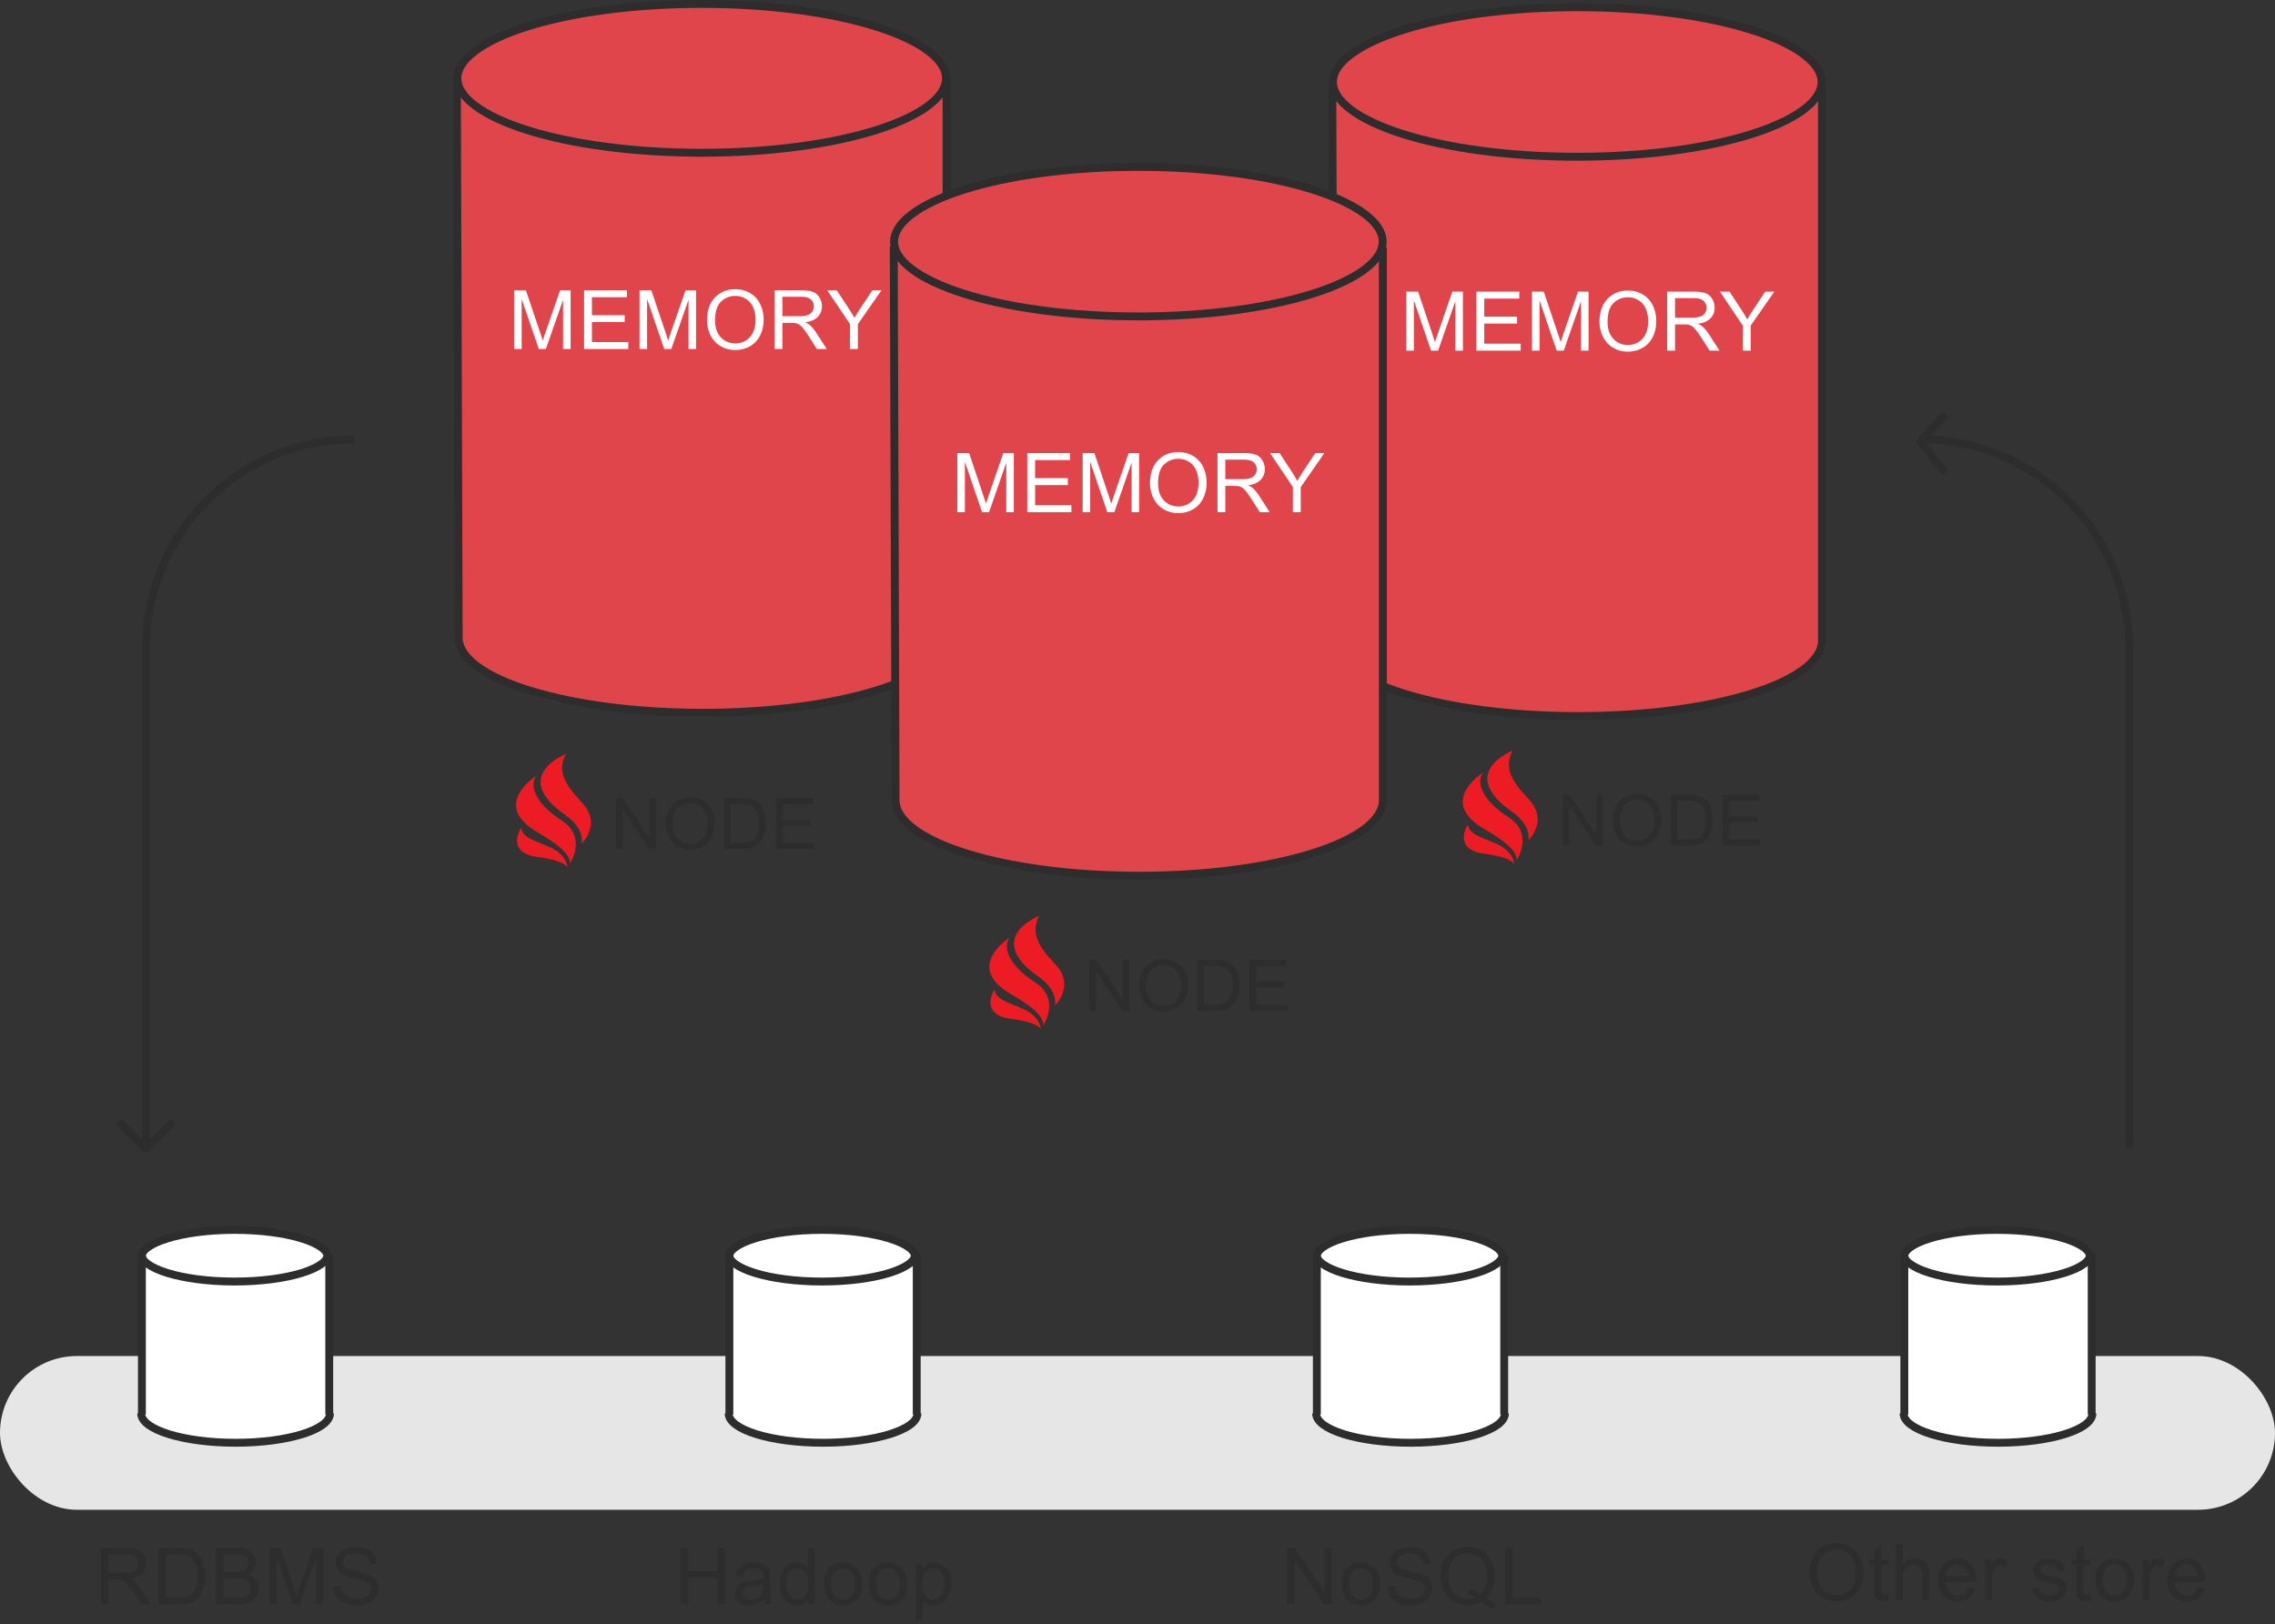 <svg width="577" height="412" fill="none" xmlns="http://www.w3.org/2000/svg"><rect width="100%" height="100%" fill="#333333" stroke="none"/><rect y="344" width="577" height="39" rx="19.5" fill="#E6E6E6"/><path d="M334.485 359.448v-39.347s5.647 4.766 23.2 4.766c17.553 0 23.811-5.31 23.811-5.31v39.891s1.18 6.416-22.915 6.416c-24.096 0-24.096-6.416-24.096-6.416Z" fill="#fff"/><path d="M381 318.55c0 .57-.377 1.302-1.514 2.131-1.115.812-2.793 1.585-4.956 2.252-4.315 1.33-10.336 2.167-17.03 2.167-6.694 0-12.715-.837-17.03-2.167-2.163-.667-3.841-1.44-4.956-2.252-1.137-.829-1.514-1.561-1.514-2.131 0-.57.377-1.302 1.514-2.131 1.115-.812 2.793-1.585 4.956-2.252 4.315-1.33 10.336-2.167 17.03-2.167 6.694 0 12.715.837 17.03 2.167 2.163.667 3.841 1.44 4.956 2.252 1.137.829 1.514 1.561 1.514 2.131Z" fill="#fff" stroke="#2D2D2D" stroke-width="2"/><path d="M333.99 318.55v40.267m47.515-40.77v40.77m.19-.263c0 4.113-10.722 7.446-23.947 7.446-13.226 0-23.948-3.333-23.948-7.446" stroke="#2D2D2D" stroke-width="2"/><path d="M483.485 359.448v-39.347s5.647 4.766 23.2 4.766c17.553 0 23.811-5.31 23.811-5.31v39.891s1.18 6.416-22.915 6.416c-24.096 0-24.096-6.416-24.096-6.416Z" fill="#fff"/><path d="M530 318.55c0 .57-.377 1.302-1.514 2.131-1.115.812-2.793 1.585-4.956 2.252-4.315 1.33-10.336 2.167-17.03 2.167-6.694 0-12.715-.837-17.03-2.167-2.163-.667-3.841-1.44-4.956-2.252-1.137-.829-1.514-1.561-1.514-2.131 0-.57.377-1.302 1.514-2.131 1.115-.812 2.793-1.585 4.956-2.252 4.315-1.33 10.336-2.167 17.03-2.167 6.694 0 12.715.837 17.03 2.167 2.163.667 3.841 1.44 4.956 2.252 1.137.829 1.514 1.561 1.514 2.131Z" fill="#fff" stroke="#2D2D2D" stroke-width="2"/><path d="M482.99 318.55v40.267m47.515-40.77v40.77m.19-.263c0 4.113-10.722 7.446-23.947 7.446-13.226 0-23.948-3.333-23.948-7.446" stroke="#2D2D2D" stroke-width="2"/><path d="M185.485 359.448v-39.347s5.647 4.766 23.2 4.766c17.553 0 23.811-5.31 23.811-5.31v39.891s1.18 6.416-22.915 6.416c-24.096 0-24.096-6.416-24.096-6.416Z" fill="#fff"/><path d="M232 318.55c0 .57-.377 1.302-1.514 2.131-1.115.812-2.793 1.585-4.956 2.252-4.315 1.33-10.336 2.167-17.03 2.167-6.694 0-12.715-.837-17.03-2.167-2.163-.667-3.841-1.44-4.956-2.252-1.137-.829-1.514-1.561-1.514-2.131 0-.57.377-1.302 1.514-2.131 1.115-.812 2.793-1.585 4.956-2.252 4.315-1.33 10.336-2.167 17.03-2.167 6.694 0 12.715.837 17.03 2.167 2.163.667 3.841 1.44 4.956 2.252 1.137.829 1.514 1.561 1.514 2.131Z" fill="#fff" stroke="#2D2D2D" stroke-width="2"/><path d="M184.99 318.55v40.267m47.515-40.77v40.77m.19-.263c0 4.113-10.722 7.446-23.947 7.446-13.226 0-23.948-3.333-23.948-7.446" stroke="#2D2D2D" stroke-width="2"/><path d="M36.485 359.448v-39.347s5.647 4.766 23.2 4.766c17.553 0 23.81-5.31 23.81-5.31v39.891s1.181 6.416-22.915 6.416c-24.095 0-24.095-6.416-24.095-6.416Z" fill="#fff"/><path d="M83 318.55c0 .57-.377 1.302-1.514 2.131-1.115.812-2.793 1.585-4.956 2.252-4.315 1.33-10.336 2.167-17.03 2.167-6.694 0-12.715-.837-17.03-2.167-2.163-.667-3.84-1.44-4.956-2.252-1.137-.829-1.514-1.561-1.514-2.131 0-.57.377-1.302 1.514-2.131 1.115-.812 2.793-1.585 4.956-2.252C46.785 312.837 52.806 312 59.5 312c6.694 0 12.715.837 17.03 2.167 2.163.667 3.84 1.44 4.956 2.252 1.137.829 1.514 1.561 1.514 2.131Z" fill="#fff" stroke="#2D2D2D" stroke-width="2"/><path d="M35.99 318.55v40.267m47.515-40.77v40.77m.19-.263c0 4.113-10.722 7.446-23.947 7.446-13.226 0-23.948-3.333-23.948-7.446" stroke="#2D2D2D" stroke-width="2"/><path d="M458.967 399.027c0-2.376.638-4.235 1.914-5.576 1.276-1.347 2.923-2.021 4.941-2.021 1.322 0 2.513.315 3.574.947a6.143 6.143 0 0 1 2.422 2.646c.56 1.127.84 2.406.84 3.838 0 1.452-.293 2.751-.879 3.897-.586 1.146-1.416 2.015-2.49 2.607a7.145 7.145 0 0 1-3.477.879c-1.347 0-2.552-.325-3.613-.976a6.288 6.288 0 0 1-2.412-2.666 8.082 8.082 0 0 1-.82-3.575Zm1.953.03c0 1.725.462 3.086 1.387 4.082.931.989 2.096 1.484 3.496 1.484 1.426 0 2.597-.501 3.515-1.504.925-1.002 1.387-2.425 1.387-4.267 0-1.166-.198-2.181-.596-3.047-.39-.873-.966-1.547-1.728-2.022-.755-.482-1.605-.722-2.549-.722-1.341 0-2.497.462-3.467 1.386-.963.918-1.445 2.455-1.445 4.61Zm18.003 5.371.254 1.552a6.474 6.474 0 0 1-1.329.157c-.638 0-1.132-.101-1.484-.303-.352-.202-.599-.466-.742-.791-.143-.332-.215-1.025-.215-2.08v-5.967h-1.289v-1.367h1.289v-2.568l1.748-1.055v3.623h1.768v1.367h-1.768v6.065c0 .501.029.823.088.966a.76.76 0 0 0 .303.342c.143.085.345.127.605.127.195 0 .453-.023.772-.068Zm1.928 1.572v-14.316h1.758v5.136c.82-.95 1.855-1.425 3.105-1.425.769 0 1.436.153 2.002.459.567.299.97.716 1.211 1.25.248.533.371 1.308.371 2.324V406h-1.757v-6.572c0-.879-.192-1.517-.577-1.914-.377-.404-.914-.606-1.611-.606a2.85 2.85 0 0 0-1.474.41 2.27 2.27 0 0 0-.977 1.094c-.195.462-.293 1.1-.293 1.914V406h-1.758Zm18.433-3.34 1.816.225c-.286 1.061-.817 1.885-1.592 2.47-.775.586-1.764.879-2.969.879-1.516 0-2.721-.465-3.613-1.396-.885-.938-1.328-2.249-1.328-3.936 0-1.744.449-3.099 1.348-4.062.898-.964 2.064-1.445 3.496-1.445 1.387 0 2.519.472 3.398 1.416s1.319 2.272 1.319 3.984c0 .104-.004.26-.01.469h-7.735c.066 1.139.388 2.011.967 2.617.58.605 1.302.908 2.168.908.645 0 1.195-.169 1.651-.508.455-.338.817-.879 1.084-1.621Zm-5.772-2.842h5.791c-.078-.872-.299-1.526-.664-1.963-.56-.677-1.286-1.015-2.178-1.015-.807 0-1.487.27-2.041.81-.547.541-.849 1.263-.908 2.168Zm9.985 6.182v-10.371h1.582v1.572c.404-.736.775-1.221 1.114-1.455a1.974 1.974 0 0 1 1.132-.351c.593 0 1.195.188 1.807.566l-.605 1.631c-.43-.254-.86-.381-1.29-.381a1.66 1.66 0 0 0-1.035.351c-.306.228-.524.547-.654.958a6.853 6.853 0 0 0-.293 2.05V406h-1.758Zm11.943-3.096 1.739-.273c.097.696.367 1.23.81 1.601.449.372 1.074.557 1.875.557.807 0 1.406-.163 1.797-.488.391-.332.586-.72.586-1.162 0-.397-.173-.71-.518-.938-.241-.156-.84-.355-1.797-.596-1.289-.325-2.184-.605-2.685-.839-.495-.241-.873-.57-1.133-.987a2.66 2.66 0 0 1-.381-1.396c0-.462.104-.889.313-1.279.215-.398.504-.726.869-.987.273-.202.644-.371 1.113-.508a5.261 5.261 0 0 1 1.524-.214c.813 0 1.526.117 2.138.351.619.234 1.074.553 1.367.957.293.397.495.931.606 1.602l-1.719.234c-.078-.534-.306-.95-.683-1.25-.372-.299-.899-.449-1.582-.449-.808 0-1.384.133-1.729.4-.345.267-.518.58-.518.938a.97.97 0 0 0 .215.615c.143.189.368.345.674.469.176.065.693.215 1.553.449 1.243.332 2.109.605 2.597.82.495.209.883.515 1.163.918.28.404.42.905.42 1.504 0 .586-.173 1.139-.518 1.66-.339.515-.83.915-1.475 1.201-.644.28-1.373.42-2.187.42-1.348 0-2.376-.28-3.086-.839-.703-.56-1.152-1.39-1.348-2.491Zm14.741 1.524.254 1.552a6.465 6.465 0 0 1-1.328.157c-.638 0-1.133-.101-1.484-.303-.352-.202-.599-.466-.743-.791-.143-.332-.214-1.025-.214-2.08v-5.967h-1.289v-1.367h1.289v-2.568l1.748-1.055v3.623h1.767v1.367h-1.767v6.065c0 .501.029.823.088.966a.764.764 0 0 0 .302.342c.144.085.345.127.606.127.195 0 .452-.023.771-.068Zm1.274-3.614c0-1.92.534-3.343 1.602-4.267.892-.768 1.979-1.152 3.262-1.152 1.426 0 2.591.468 3.496 1.406.905.931 1.357 2.22 1.357 3.867 0 1.335-.202 2.386-.605 3.154a4.226 4.226 0 0 1-1.748 1.778 5.064 5.064 0 0 1-2.5.634c-1.452 0-2.627-.465-3.526-1.396-.892-.931-1.338-2.272-1.338-4.024Zm1.807 0c0 1.329.29 2.325.869 2.989.58.657 1.309.986 2.188.986.872 0 1.598-.332 2.177-.996.58-.664.87-1.676.87-3.037 0-1.283-.293-2.253-.879-2.91-.58-.664-1.302-.996-2.168-.996-.879 0-1.608.328-2.188.986-.579.657-.869 1.65-.869 2.978ZM543.423 406v-10.371h1.582v1.572c.404-.736.775-1.221 1.113-1.455a1.977 1.977 0 0 1 1.133-.351c.593 0 1.195.188 1.807.566l-.606 1.631c-.429-.254-.859-.381-1.289-.381a1.66 1.66 0 0 0-1.035.351c-.306.228-.524.547-.654.958a6.853 6.853 0 0 0-.293 2.05V406h-1.758Zm13.979-3.34 1.817.225c-.287 1.061-.817 1.885-1.592 2.47-.775.586-1.764.879-2.969.879-1.517 0-2.721-.465-3.613-1.396-.885-.938-1.328-2.249-1.328-3.936 0-1.744.449-3.099 1.347-4.062.899-.964 2.064-1.445 3.497-1.445 1.386 0 2.519.472 3.398 1.416s1.318 2.272 1.318 3.984c0 .104-.003.26-.009.469h-7.735c.065 1.139.388 2.011.967 2.617.579.605 1.302.908 2.168.908.644 0 1.195-.169 1.65-.508.456-.338.817-.879 1.084-1.621Zm-5.771-2.842h5.791c-.078-.872-.3-1.526-.664-1.963-.56-.677-1.286-1.015-2.178-1.015-.807 0-1.488.27-2.041.81-.547.541-.85 1.263-.908 2.168ZM326.523 407v-14.316h1.944l7.519 11.24v-11.24h1.817V407h-1.944l-7.519-11.25V407h-1.817Zm13.794-5.186c0-1.92.534-3.343 1.602-4.267.892-.768 1.979-1.152 3.261-1.152 1.426 0 2.592.468 3.497 1.406.905.931 1.357 2.22 1.357 3.867 0 1.335-.202 2.386-.605 3.154a4.228 4.228 0 0 1-1.749 1.778 5.061 5.061 0 0 1-2.5.634c-1.451 0-2.626-.465-3.525-1.396-.892-.931-1.338-2.272-1.338-4.024Zm1.807 0c0 1.329.29 2.325.869 2.989.579.657 1.309.986 2.187.986.873 0 1.599-.332 2.178-.996.58-.664.869-1.676.869-3.037 0-1.283-.293-2.253-.879-2.91-.579-.664-1.302-.996-2.168-.996-.878 0-1.608.328-2.187.986-.579.657-.869 1.65-.869 2.978Zm9.76.586 1.787-.156c.085.716.28 1.305.586 1.768.313.455.795.827 1.446 1.113.651.28 1.383.42 2.197.42.723 0 1.361-.107 1.914-.322.553-.215.964-.508 1.231-.879a2.06 2.06 0 0 0 .41-1.231c0-.449-.131-.84-.391-1.172-.26-.338-.69-.621-1.289-.849-.384-.15-1.234-.381-2.549-.694-1.315-.319-2.236-.618-2.764-.898-.683-.358-1.194-.801-1.533-1.328a3.317 3.317 0 0 1-.498-1.787c0-.723.205-1.397.615-2.022.411-.631 1.01-1.11 1.797-1.435.788-.326 1.664-.489 2.627-.489 1.062 0 1.996.173 2.803.518.814.339 1.439.84 1.875 1.504a4.33 4.33 0 0 1 .703 2.256l-1.816.137c-.098-.905-.43-1.589-.996-2.051-.56-.463-1.39-.694-2.491-.694-1.145 0-1.982.212-2.509.635-.521.417-.782.921-.782 1.514 0 .514.186.937.557 1.269.365.332 1.315.674 2.852 1.026 1.543.345 2.601.648 3.173.908.834.384 1.449.872 1.846 1.465.397.586.596 1.263.596 2.031 0 .762-.218 1.481-.654 2.158-.437.671-1.065 1.195-1.885 1.573-.814.371-1.732.556-2.754.556-1.296 0-2.383-.189-3.262-.566-.872-.378-1.559-.944-2.06-1.699-.495-.762-.756-1.622-.782-2.579Zm25.034 3.067c.879.605 1.69 1.048 2.432 1.328l-.557 1.318c-1.028-.371-2.054-.957-3.076-1.758-1.061.593-2.233.889-3.515.889-1.296 0-2.471-.312-3.526-.937-1.055-.625-1.868-1.504-2.441-2.637-.567-1.133-.85-2.409-.85-3.828 0-1.413.287-2.699.86-3.858.572-1.158 1.386-2.041 2.441-2.646 1.061-.606 2.246-.908 3.555-.908 1.321 0 2.513.315 3.574.947a6.094 6.094 0 0 1 2.422 2.637c.56 1.126.84 2.399.84 3.818 0 1.178-.179 2.24-.538 3.184a6.671 6.671 0 0 1-1.621 2.451Zm-4.17-2.422c1.094.306 1.996.762 2.706 1.367 1.113-1.016 1.669-2.542 1.669-4.58 0-1.159-.198-2.171-.595-3.037-.391-.866-.967-1.537-1.729-2.012-.755-.482-1.605-.722-2.549-.722-1.412 0-2.584.485-3.515 1.455-.931.963-1.397 2.405-1.397 4.326 0 1.862.459 3.291 1.377 4.287.925.996 2.103 1.494 3.535 1.494.677 0 1.315-.127 1.914-.381a6.14 6.14 0 0 0-1.875-.82l.459-1.377Zm9.009 3.955v-14.316h1.895v12.627h7.05V407h-8.945Zm-209.155 0v-14.316h1.894v5.878h7.442v-5.878h1.894V407h-1.894v-6.748h-7.442V407h-1.894Zm21.137-1.279c-.651.553-1.279.944-1.885 1.172a5.408 5.408 0 0 1-1.933.341c-1.14 0-2.015-.276-2.627-.83-.612-.56-.918-1.272-.918-2.138 0-.508.114-.97.342-1.387.234-.423.537-.762.908-1.016a4.328 4.328 0 0 1 1.269-.576c.345-.091.866-.179 1.563-.264 1.419-.169 2.464-.371 3.135-.605.006-.241.009-.394.009-.459 0-.716-.166-1.221-.498-1.514-.449-.397-1.116-.595-2.002-.595-.826 0-1.438.146-1.836.439-.39.287-.68.798-.869 1.533l-1.718-.234c.156-.736.413-1.328.771-1.777.358-.456.876-.804 1.553-1.045.677-.248 1.461-.371 2.353-.371.886 0 1.605.104 2.158.312.554.208.961.472 1.221.791.261.313.443.71.547 1.191.059.3.088.84.088 1.622v2.343c0 1.634.036 2.67.107 3.106.078.429.228.843.45 1.24h-1.836a3.712 3.712 0 0 1-.352-1.279Zm-.146-3.926c-.638.26-1.595.482-2.872.664-.722.104-1.233.221-1.533.352a1.518 1.518 0 0 0-.937 1.406c0 .469.176.859.527 1.172.358.312.879.468 1.563.468.677 0 1.279-.146 1.806-.439.528-.3.915-.706 1.162-1.221.189-.397.284-.983.284-1.758v-.644Zm11.44 5.205v-1.309c-.658 1.029-1.625 1.543-2.901 1.543a4.09 4.09 0 0 1-2.285-.683c-.69-.456-1.227-1.091-1.611-1.905-.378-.82-.566-1.761-.566-2.822 0-1.035.172-1.972.517-2.812.345-.847.863-1.494 1.553-1.944a4.15 4.15 0 0 1 2.314-.673c.625 0 1.182.133 1.67.4.488.26.886.602 1.192 1.025v-5.136h1.748V407h-1.631Zm-5.557-5.176c0 1.328.28 2.321.84 2.979.56.657 1.221.986 1.982.986.769 0 1.42-.312 1.954-.937.54-.632.81-1.592.81-2.881 0-1.42-.273-2.461-.82-3.125-.547-.664-1.221-.996-2.022-.996-.781 0-1.435.319-1.963.957-.52.638-.781 1.644-.781 3.017Zm9.507-.01c0-1.92.534-3.343 1.601-4.267.892-.768 1.98-1.152 3.262-1.152 1.426 0 2.591.468 3.496 1.406.905.931 1.358 2.22 1.358 3.867 0 1.335-.202 2.386-.606 3.154a4.226 4.226 0 0 1-1.748 1.778 5.064 5.064 0 0 1-2.5.634c-1.452 0-2.627-.465-3.525-1.396-.892-.931-1.338-2.272-1.338-4.024Zm1.806 0c0 1.329.29 2.325.87 2.989.579.657 1.308.986 2.187.986.872 0 1.598-.332 2.178-.996.579-.664.869-1.676.869-3.037 0-1.283-.293-2.253-.879-2.91-.579-.664-1.302-.996-2.168-.996-.879 0-1.608.328-2.187.986-.58.657-.87 1.65-.87 2.978Zm9.527 0c0-1.92.533-3.343 1.601-4.267.892-.768 1.979-1.152 3.262-1.152 1.426 0 2.591.468 3.496 1.406.905.931 1.357 2.22 1.357 3.867 0 1.335-.201 2.386-.605 3.154a4.226 4.226 0 0 1-1.748 1.778 5.064 5.064 0 0 1-2.5.634c-1.452 0-2.627-.465-3.525-1.396-.892-.931-1.338-2.272-1.338-4.024Zm1.806 0c0 1.329.29 2.325.869 2.989.58.657 1.309.986 2.188.986.872 0 1.598-.332 2.178-.996.579-.664.869-1.676.869-3.037 0-1.283-.293-2.253-.879-2.91-.58-.664-1.302-.996-2.168-.996-.879 0-1.608.328-2.188.986-.579.657-.869 1.65-.869 2.978Zm10.181 9.161v-14.346h1.601v1.348c.378-.528.804-.922 1.28-1.182.475-.267 1.051-.4 1.728-.4.886 0 1.667.227 2.344.683.677.456 1.188 1.1 1.533 1.934.345.827.518 1.735.518 2.724 0 1.062-.192 2.019-.577 2.871-.377.847-.931 1.498-1.66 1.954-.722.449-1.484.673-2.285.673a3.33 3.33 0 0 1-1.582-.371 3.604 3.604 0 0 1-1.142-.937v5.049h-1.758Zm1.592-9.102c0 1.335.27 2.321.81 2.959.54.638 1.195.957 1.963.957.781 0 1.449-.329 2.002-.986.56-.664.84-1.69.84-3.076 0-1.322-.274-2.312-.821-2.969-.54-.658-1.188-.987-1.943-.987-.749 0-1.413.352-1.992 1.055-.573.697-.859 1.712-.859 3.047ZM25.572 407v-14.316h6.348c1.276 0 2.246.13 2.91.39.664.254 1.195.707 1.592 1.358.397.651.596 1.37.596 2.158 0 1.015-.33 1.872-.987 2.568-.657.697-1.673 1.14-3.047 1.328.502.241.883.479 1.143.713.553.508 1.077 1.143 1.572 1.905L38.19 407h-2.382l-1.895-2.979c-.553-.859-1.009-1.516-1.367-1.972-.358-.456-.68-.775-.967-.957a2.801 2.801 0 0 0-.86-.381c-.214-.046-.566-.068-1.054-.068h-2.197V407h-1.895Zm1.895-7.998h4.072c.866 0 1.543-.088 2.031-.264.489-.182.86-.468 1.114-.859.254-.397.38-.827.38-1.289 0-.677-.247-1.234-.742-1.67-.488-.436-1.263-.654-2.324-.654h-4.531v4.736ZM40.197 407v-14.316h4.93c1.114 0 1.964.068 2.55.205.82.188 1.52.53 2.1 1.025.754.638 1.317 1.455 1.689 2.451.377.99.566 2.123.566 3.399 0 1.087-.127 2.05-.38 2.89-.255.84-.58 1.537-.977 2.09-.397.547-.834.98-1.309 1.299-.469.312-1.038.55-1.709.713-.664.163-1.429.244-2.295.244h-5.166Zm1.894-1.689h3.056c.944 0 1.683-.088 2.217-.264.54-.176.97-.423 1.29-.742.448-.45.797-1.052 1.044-1.807.254-.762.38-1.683.38-2.764 0-1.497-.247-2.646-.741-3.447-.489-.807-1.084-1.348-1.787-1.621-.508-.195-1.325-.293-2.452-.293h-3.007v10.938ZM54.77 407v-14.316h5.371c1.094 0 1.97.146 2.627.439a3.316 3.316 0 0 1 1.553 1.338c.377.599.566 1.227.566 1.885 0 .612-.166 1.188-.498 1.728-.332.541-.833.977-1.504 1.309.866.254 1.53.687 1.992 1.299.47.612.704 1.334.704 2.168 0 .67-.144 1.295-.43 1.875-.28.573-.628 1.015-1.045 1.328-.417.312-.94.55-1.572.713-.625.156-1.393.234-2.305.234H54.77Zm1.895-8.301h3.095c.84 0 1.442-.055 1.807-.166.482-.143.843-.381 1.084-.713.247-.332.371-.748.371-1.25 0-.475-.114-.892-.342-1.25a1.703 1.703 0 0 0-.976-.742c-.423-.137-1.15-.205-2.178-.205h-2.861v4.326Zm0 6.612h3.564c.612 0 1.042-.023 1.29-.069.435-.078.8-.208 1.093-.39a2.09 2.09 0 0 0 .723-.791c.188-.352.283-.756.283-1.211 0-.534-.137-.996-.41-1.387a2.129 2.129 0 0 0-1.143-.83c-.482-.163-1.178-.244-2.09-.244h-3.31v4.922ZM68.33 407v-14.316h2.851l3.389 10.136c.312.944.54 1.651.683 2.119.163-.52.417-1.285.762-2.294l3.428-9.961h2.549V407h-1.827v-11.982L76.006 407h-1.709l-4.14-12.188V407H68.33Zm16.274-4.6 1.787-.156c.084.716.28 1.305.586 1.768.312.455.794.827 1.445 1.113.651.28 1.383.42 2.197.42.723 0 1.361-.107 1.914-.322.554-.215.964-.508 1.23-.879.274-.378.411-.788.411-1.231 0-.449-.13-.84-.39-1.172-.261-.338-.69-.621-1.29-.849-.384-.15-1.233-.381-2.549-.694-1.315-.319-2.236-.618-2.763-.898-.684-.358-1.195-.801-1.533-1.328a3.317 3.317 0 0 1-.498-1.787c0-.723.205-1.397.615-2.022.41-.631 1.009-1.11 1.797-1.435.787-.326 1.663-.489 2.627-.489 1.06 0 1.995.173 2.802.518.814.339 1.44.84 1.875 1.504.437.664.67 1.416.704 2.256l-1.817.137c-.098-.905-.43-1.589-.996-2.051-.56-.463-1.39-.694-2.49-.694-1.146 0-1.983.212-2.51.635-.52.417-.781.921-.781 1.514 0 .514.185.937.556 1.269.365.332 1.316.674 2.852 1.026 1.543.345 2.6.648 3.174.908.833.384 1.448.872 1.846 1.465.397.586.595 1.263.595 2.031 0 .762-.218 1.481-.654 2.158-.436.671-1.065 1.195-1.885 1.573-.814.371-1.732.556-2.754.556-1.295 0-2.383-.189-3.261-.566-.873-.378-1.56-.944-2.061-1.699-.495-.762-.755-1.622-.781-2.579ZM37.707 292.132a1 1 0 0 1-1.414 0l-6.364-6.364a1 1 0 1 1 1.414-1.414L37 290.011l5.657-5.657a1 1 0 1 1 1.414 1.414l-6.364 6.364ZM36 291.425v-127h2v127h-2Zm0-127c0-29.824 24.177-54 54-54v2c-28.719 0-52 23.281-52 52h-2Zm505 127v-127h-2v127h2Zm0-127c0-29.824-24.177-54-54-54v2c28.719 0 52 23.281 52 52h2Z" fill="#2D2D2D"/><path d="m493.5 120-6.5-8 6.5-7" stroke="#2D2D2D" stroke-width="2"/><path d="M338.256 164.324V24.777S353.133 40.1 399.373 40.1c46.239 0 62.725-15.47 62.725-15.47v139.694s-6.659 16.964-62.725 17.616c-56.067.653-61.117-17.616-61.117-17.616Z" fill="#E0454C"/><path d="M462 20.803c0 2.302-1.454 4.668-4.505 6.973-3.035 2.294-7.497 4.403-13.118 6.191-11.231 3.574-26.866 5.8-44.345 5.8-17.48 0-33.114-2.226-44.345-5.8-5.621-1.788-10.083-3.897-13.118-6.19-3.051-2.306-4.505-4.672-4.505-6.974 0-2.301 1.454-4.668 4.505-6.973 3.035-2.294 7.497-4.402 13.118-6.191 11.231-3.574 26.865-5.8 44.345-5.8 17.479 0 33.114 2.226 44.345 5.8 5.621 1.789 10.083 3.897 13.118 6.19 3.051 2.306 4.505 4.673 4.505 6.974Z" fill="#E0454C" stroke="#2D2D2D" stroke-width="2"/><path d="m337.904 21.168.469 141.092M462.098 21.186v142.072m0-.782c0 10.59-27.723 19.174-61.921 19.174s-61.921-8.584-61.921-19.174" stroke="#2D2D2D" stroke-width="2"/><path d="M356.671 88.95V73.977h2.998l3.561 10.6c.329.987.568 1.726.719 2.216.171-.544.438-1.344.801-2.4l3.603-10.416h2.679v14.971h-1.92V76.42l-4.373 12.53h-1.796l-4.352-12.745V88.95h-1.92Zm17.783 0V73.977h10.881v1.766h-8.89v4.586h8.325v1.756h-8.325v5.097h9.239v1.766h-11.23Zm14.087 0V73.977h2.997l3.562 10.6c.329.987.568 1.726.719 2.216.171-.544.438-1.344.8-2.4l3.603-10.416h2.68v14.971h-1.92V76.42l-4.373 12.53h-1.796l-4.352-12.745V88.95h-1.92Zm17.136-7.293c0-2.485.671-4.428 2.012-5.83 1.341-1.41 3.072-2.115 5.194-2.115 1.389 0 2.641.33 3.757.99a6.44 6.44 0 0 1 2.545 2.768c.589 1.178.883 2.516.883 4.014 0 1.518-.308 2.876-.924 4.075-.615 1.198-1.488 2.107-2.617 2.726a7.54 7.54 0 0 1-3.654.92c-1.417 0-2.683-.34-3.798-1.022a6.583 6.583 0 0 1-2.536-2.788 8.412 8.412 0 0 1-.862-3.737Zm2.053.031c0 1.804.486 3.227 1.458 4.269.978 1.035 2.203 1.552 3.674 1.552 1.499 0 2.731-.524 3.696-1.573.971-1.048 1.457-2.536 1.457-4.462 0-1.22-.208-2.281-.626-3.187-.41-.912-1.016-1.617-1.817-2.114-.794-.504-1.687-.755-2.679-.755-1.41 0-2.624.483-3.644 1.45-1.013.96-1.519 2.567-1.519 4.82Zm15.114 7.262V73.977h6.672c1.341 0 2.361.136 3.059.408.698.266 1.255.739 1.673 1.42.417.68.626 1.433.626 2.257 0 1.062-.346 1.957-1.037 2.686-.691.728-1.758 1.191-3.202 1.389.527.251.927.5 1.201.745.581.531 1.132 1.195 1.652 1.991l2.618 4.075h-2.505l-1.991-3.115c-.582-.898-1.061-1.586-1.437-2.063-.377-.476-.715-.81-1.016-1a2.943 2.943 0 0 0-.904-.399c-.226-.047-.595-.071-1.108-.071h-2.31v6.648h-1.991Zm1.991-8.365h4.28c.911 0 1.622-.092 2.136-.276.513-.19.903-.49 1.17-.898.267-.416.4-.865.4-1.348 0-.708-.26-1.29-.78-1.747-.513-.456-1.328-.684-2.443-.684h-4.763v4.953Zm17.187 8.365v-6.343l-5.799-8.63h2.422l2.967 4.515a45.446 45.446 0 0 1 1.529 2.532c.452-.783.999-1.664 1.643-2.645l2.915-4.401h2.32l-6.005 8.63v6.341h-1.992Z" fill="#fff"/><path d="M116.34 163.567V22.763s14.233 16.415 60.392 16.415c46.159 0 63.234-16.328 63.234-16.328v140.717s-6.646 16.886-62.616 17.535c-55.969.649-61.01-17.535-61.01-17.535Z" fill="#E0454C"/><path d="M239.936 19.873c0 2.287-1.452 4.64-4.503 6.936-3.035 2.283-7.497 4.382-13.119 6.163-11.231 3.557-26.866 5.774-44.346 5.774-17.48 0-33.115-2.217-44.346-5.774-5.622-1.78-10.083-3.88-13.119-6.163-3.051-2.295-4.503-4.65-4.503-6.936 0-2.287 1.452-4.641 4.503-6.936 3.036-2.284 7.497-4.383 13.119-6.163C144.853 3.217 160.488 1 177.968 1c17.48 0 33.115 2.217 44.346 5.774 5.622 1.78 10.084 3.88 13.119 6.163 3.051 2.295 4.503 4.65 4.503 6.936Z" fill="#E0454C" stroke="#2D2D2D" stroke-width="2"/><path d="m115.872 19.38.468 142.942M240.07 19.38v143.085m.118-.738c0 10.541-27.724 19.086-61.924 19.086s-61.924-8.545-61.924-19.086" stroke="#2D2D2D" stroke-width="2"/><path d="M130.389 88.538V73.635h2.992l3.556 10.552c.327.983.567 1.718.717 2.206.171-.542.437-1.338.799-2.389l3.597-10.369h2.674v14.903h-1.916V76.065l-4.365 12.473h-1.793l-4.345-12.686v12.686h-1.916Zm17.751 0V73.635h10.862v1.76h-8.874v4.564h8.311v1.748h-8.311v5.073h9.223v1.758H148.14Zm14.063 0V73.635h2.992l3.556 10.552c.328.983.567 1.718.717 2.206.171-.542.438-1.338.8-2.389l3.596-10.369h2.675v14.903h-1.916V76.065l-4.366 12.473h-1.793l-4.345-12.686v12.686h-1.916Zm17.106-7.258c0-2.474.67-4.408 2.009-5.805 1.339-1.402 3.067-2.104 5.185-2.104 1.387 0 2.637.329 3.75.986a6.413 6.413 0 0 1 2.541 2.755c.588 1.173.882 2.504.882 3.995 0 1.511-.308 2.864-.923 4.056-.614 1.193-1.485 2.098-2.612 2.715a7.55 7.55 0 0 1-3.648.914c-1.415 0-2.678-.338-3.792-1.016A6.565 6.565 0 0 1 180.17 85a8.354 8.354 0 0 1-.861-3.72Zm2.05.03c0 1.796.485 3.213 1.455 4.25.977 1.03 2.2 1.545 3.668 1.545 1.496 0 2.726-.522 3.689-1.566.97-1.043 1.455-2.524 1.455-4.442 0-1.213-.208-2.27-.625-3.172-.41-.908-1.014-1.61-1.813-2.104-.793-.501-1.684-.752-2.675-.752-1.407 0-2.62.481-3.638 1.443-1.011.956-1.516 2.555-1.516 4.799Zm15.087 7.228V73.635h6.661c1.339 0 2.357.136 3.054.407.696.264 1.253.736 1.67 1.413.416.678.625 1.427.625 2.247 0 1.057-.345 1.948-1.035 2.673-.69.725-1.756 1.186-3.197 1.383.526.25.925.498 1.199.742.58.528 1.13 1.19 1.65 1.982l2.612 4.056h-2.5l-1.988-3.1c-.58-.895-1.059-1.58-1.434-2.054-.376-.474-.714-.806-1.015-.996a2.926 2.926 0 0 0-.901-.396c-.226-.048-.595-.072-1.107-.072h-2.306v6.618h-1.988Zm1.988-8.325h4.273c.909 0 1.619-.092 2.132-.275.512-.19.901-.488 1.168-.894.266-.414.399-.861.399-1.342 0-.705-.259-1.284-.778-1.739-.513-.454-1.326-.68-2.439-.68h-4.755v4.93Zm17.158 8.325v-6.313l-5.79-8.59h2.418l2.962 4.494a45.76 45.76 0 0 1 1.527 2.52c.45-.779.997-1.656 1.639-2.632l2.91-4.382h2.316l-5.994 8.59v6.313h-1.988Z" fill="#fff"/><path d="M256.102 237.855s-11.162 6.901-.643 13.753c2.024 1.335 9.363 5.046 9.154 8.48 0 0 4.449-6.673-2.055-10.872-6.681-4.297-8.351-8.887-6.456-11.361Z" fill="#ED1C24"/><path d="M252.215 251.039s-3.983 6.12 3.855 7.373c.771.098 6.44.7 7.917 2.588 0 0-.128-3.255-4.754-5.176-4.609-1.92-6.504-2.392-7.018-4.785Zm15.418-6.429c-4.786-5.078-6.119-8.22-4.063-12.289 0 0-14.277 5.567-.177 15.446 5.043 3.532 4.208 7.146 4.208 7.276.787-.83 4.818-5.355.032-10.433Z" fill="#ED1C24"/><path d="M276.297 256.398V243.5h1.753l6.783 10.127V243.5h1.639v12.898h-1.753l-6.784-10.136v10.136h-1.638Zm12.669-6.282c0-2.141.576-3.815 1.727-5.024 1.151-1.214 2.637-1.821 4.458-1.821 1.192 0 2.266.284 3.224.853a5.55 5.55 0 0 1 2.185 2.385c.505 1.014.757 2.167.757 3.458 0 1.308-.264 2.478-.793 3.51-.528 1.032-1.277 1.815-2.246 2.349a6.453 6.453 0 0 1-3.136.792c-1.216 0-2.303-.293-3.26-.88a5.666 5.666 0 0 1-2.176-2.402 7.273 7.273 0 0 1-.74-3.22Zm1.762.026c0 1.555.417 2.781 1.251 3.678.84.892 1.891 1.338 3.154 1.338 1.286 0 2.343-.452 3.171-1.355.834-.904 1.251-2.185 1.251-3.845 0-1.05-.179-1.965-.537-2.745-.352-.786-.872-1.393-1.559-1.822a4.192 4.192 0 0 0-2.3-.651c-1.21 0-2.252.417-3.127 1.25-.869.827-1.304 2.211-1.304 4.152Zm12.934 6.256V243.5h4.449c1.004 0 1.771.061 2.299.184.74.171 1.371.479 1.894.924.681.575 1.189 1.311 1.524 2.209.341.891.511 1.912.511 3.062 0 .979-.114 1.847-.343 2.604-.229.757-.523 1.384-.881 1.883a4.772 4.772 0 0 1-1.181 1.17c-.423.281-.937.496-1.542.642-.599.147-1.289.22-2.07.22h-4.66Zm1.709-1.522h2.757c.852 0 1.519-.079 2-.238.488-.158.875-.381 1.163-.668.405-.405.719-.948.943-1.628.229-.686.343-1.516.343-2.49 0-1.349-.223-2.384-.669-3.106-.441-.727-.978-1.214-1.612-1.46-.459-.176-1.196-.264-2.212-.264h-2.713v9.854Zm11.498 1.522V243.5h9.338v1.522h-7.629v3.95h7.145v1.514h-7.145v4.39h7.929v1.522h-9.638Z" fill="#2D2D2D"/><path d="M376.161 195.975s-11.162 6.902-.643 13.754c2.024 1.334 9.363 5.045 9.154 8.48 0 0 4.449-6.674-2.055-10.873-6.681-4.297-8.351-8.887-6.456-11.361Z" fill="#ED1C24"/><path d="M372.275 209.159s-3.983 6.12 3.854 7.374c.771.097 6.44.699 7.917 2.587 0 0-.128-3.255-4.753-5.175-4.609-1.921-6.505-2.393-7.018-4.786Zm15.417-6.429c-4.786-5.078-6.119-8.219-4.063-12.288 0 0-14.277 5.566-.177 15.446 5.043 3.532 4.208 7.145 4.208 7.275.787-.83 4.818-5.355.032-10.433Z" fill="#ED1C24"/><path d="M396.356 214.519V201.62h1.753l6.783 10.127V201.62h1.639v12.899h-1.753l-6.784-10.136v10.136h-1.638Zm12.669-6.282c0-2.141.576-3.816 1.727-5.024 1.151-1.215 2.637-1.822 4.458-1.822 1.192 0 2.267.285 3.224.854a5.547 5.547 0 0 1 2.185 2.384c.505 1.015.757 2.168.757 3.458 0 1.308-.264 2.478-.792 3.51-.529 1.033-1.278 1.816-2.247 2.35a6.45 6.45 0 0 1-3.136.792c-1.216 0-2.302-.294-3.26-.88a5.678 5.678 0 0 1-2.176-2.402 7.276 7.276 0 0 1-.74-3.22Zm1.762.026c0 1.554.417 2.78 1.251 3.678.84.891 1.891 1.337 3.154 1.337 1.286 0 2.343-.452 3.172-1.355.833-.903 1.25-2.185 1.25-3.845 0-1.05-.179-1.965-.537-2.745-.352-.786-.872-1.393-1.559-1.821-.681-.434-1.448-.651-2.299-.651-1.21 0-2.253.416-3.128 1.249-.869.827-1.304 2.211-1.304 4.153Zm12.934 6.256V201.62h4.449c1.004 0 1.771.062 2.299.185.74.17 1.372.478 1.894.924.682.575 1.19 1.311 1.524 2.208.341.892.511 1.912.511 3.062 0 .98-.114 1.848-.343 2.604-.229.757-.523 1.385-.881 1.883a4.721 4.721 0 0 1-1.181 1.17c-.423.282-.936.496-1.541.643-.599.146-1.289.22-2.071.22h-4.66Zm1.709-1.523h2.758c.851 0 1.518-.079 1.999-.237.488-.158.875-.381 1.163-.669.405-.405.72-.947.943-1.628.229-.686.343-1.516.343-2.489 0-1.35-.223-2.385-.669-3.106-.441-.728-.978-1.214-1.612-1.461-.458-.176-1.195-.264-2.211-.264h-2.714v9.854Zm11.498 1.523V201.62h9.338v1.522h-7.629v3.951h7.145v1.513h-7.145v4.39h7.929v1.523h-9.638Z" fill="#2D2D2D"/><path d="M136.042 196.814s-11.161 6.901-.642 13.753c2.024 1.335 9.363 5.046 9.154 8.48 0 0 4.449-6.673-2.056-10.872-6.68-4.297-8.351-8.887-6.456-11.361Z" fill="#ED1C24"/><path d="M132.156 209.998s-3.983 6.12 3.855 7.373c.77.098 6.44.7 7.917 2.588 0 0-.128-3.255-4.754-5.176-4.609-1.92-6.504-2.392-7.018-4.785Zm15.418-6.429c-4.786-5.078-6.119-8.22-4.063-12.289 0 0-14.278 5.567-.177 15.446 5.043 3.532 4.208 7.146 4.208 7.276.786-.83 4.818-5.355.032-10.433Z" fill="#ED1C24"/><path d="M156.238 215.357v-12.898h1.753l6.783 10.127v-10.127h1.639v12.898h-1.754l-6.783-10.136v10.136h-1.638Zm12.669-6.282c0-2.141.576-3.816 1.727-5.024 1.151-1.214 2.637-1.821 4.457-1.821 1.193 0 2.267.284 3.225.853a5.542 5.542 0 0 1 2.184 2.385c.506 1.014.758 2.167.758 3.457 0 1.308-.264 2.479-.793 3.511-.528 1.032-1.277 1.815-2.246 2.349a6.453 6.453 0 0 1-3.136.792c-1.216 0-2.303-.293-3.26-.88a5.66 5.66 0 0 1-2.176-2.402 7.276 7.276 0 0 1-.74-3.22Zm1.762.026c0 1.555.417 2.781 1.251 3.678.84.892 1.891 1.337 3.154 1.337 1.286 0 2.343-.451 3.171-1.354.834-.904 1.251-2.185 1.251-3.845 0-1.05-.179-1.965-.537-2.745-.353-.786-.872-1.394-1.559-1.822a4.192 4.192 0 0 0-2.3-.651c-1.21 0-2.252.417-3.127 1.25-.869.827-1.304 2.211-1.304 4.152Zm12.934 6.256v-12.898h4.449c1.004 0 1.77.061 2.299.184.74.17 1.371.478 1.894.924.681.575 1.189 1.311 1.524 2.209.341.891.511 1.912.511 3.061 0 .98-.114 1.848-.344 2.605-.229.756-.522 1.384-.88 1.883a4.772 4.772 0 0 1-1.181 1.17c-.423.281-.937.495-1.542.642-.599.147-1.289.22-2.07.22h-4.66Zm1.709-1.522h2.757c.852 0 1.519-.079 2-.238.488-.158.875-.381 1.163-.668.405-.405.719-.948.943-1.628.229-.686.343-1.516.343-2.49 0-1.349-.223-2.384-.669-3.106-.441-.727-.978-1.214-1.613-1.46-.458-.176-1.195-.264-2.211-.264h-2.713v9.854Zm11.498 1.522v-12.898h9.338v1.522h-7.629v3.95h7.144v1.514h-7.144v4.39h7.929v1.522h-9.638Z" fill="#2D2D2D"/><path d="M227.146 204.825V66.718S241.98 80.6 288.083 80.6c46.104 0 62.54-15.47 62.54-15.47v139.694s-6.638 16.964-62.54 17.616c-55.902.653-60.937-17.616-60.937-17.616Z" fill="#E0454C"/><path d="M350.694 61.304c0 2.301-1.455 4.668-4.505 6.973-3.035 2.294-7.497 4.403-13.118 6.191-11.231 3.574-26.866 5.8-44.345 5.8-17.48 0-33.115-2.226-44.345-5.8-5.621-1.788-10.083-3.897-13.118-6.19-3.051-2.306-4.505-4.673-4.505-6.974 0-2.302 1.454-4.668 4.505-6.973 3.035-2.294 7.497-4.403 13.118-6.191 11.23-3.574 26.865-5.8 44.345-5.8 17.479 0 33.114 2.226 44.345 5.8 5.621 1.788 10.083 3.897 13.118 6.19 3.05 2.306 4.505 4.672 4.505 6.974Z" fill="#E0454C" stroke="#2D2D2D" stroke-width="2"/><path d="m226.679 62.483.467 141.092M350.727 62.736v140.51m0-.269c0 10.589-27.665 19.174-61.79 19.174-34.126 0-61.791-8.585-61.791-19.174" stroke="#2D2D2D" stroke-width="2"/><path d="M242.812 129.919v-14.972h2.988l3.551 10.601c.328.987.567 1.726.717 2.216.17-.545.437-1.345.798-2.4l3.593-10.417h2.671v14.972h-1.914v-12.531l-4.36 12.531h-1.791l-4.34-12.746v12.746h-1.913Zm17.73 0v-14.972h10.848v1.767h-8.863v4.585h8.301v1.757h-8.301v5.096h9.211v1.767h-11.196Zm14.046 0v-14.972h2.988l3.552 10.601c.327.987.566 1.726.716 2.216.171-.545.437-1.345.798-2.4l3.593-10.417h2.671v14.972h-1.914v-12.531l-4.36 12.531h-1.791l-4.34-12.746v12.746h-1.913Zm17.085-7.292c0-2.485.669-4.429 2.006-5.832 1.337-1.409 3.064-2.114 5.179-2.114 1.385 0 2.634.331 3.746.991a6.434 6.434 0 0 1 2.538 2.768c.587 1.178.88 2.515.88 4.013 0 1.518-.307 2.877-.921 4.075-.614 1.198-1.484 2.107-2.61 2.727a7.498 7.498 0 0 1-3.643.919c-1.413 0-2.675-.34-3.787-1.021a6.583 6.583 0 0 1-2.528-2.788 8.438 8.438 0 0 1-.86-3.738Zm2.047.03c0 1.805.484 3.228 1.453 4.269.976 1.035 2.197 1.553 3.664 1.553 1.495 0 2.723-.525 3.685-1.573.969-1.049 1.453-2.536 1.453-4.463 0-1.219-.208-2.281-.624-3.186-.41-.913-1.013-1.617-1.812-2.114-.791-.504-1.682-.756-2.671-.756-1.406 0-2.617.483-3.633 1.45-1.01.96-1.515 2.567-1.515 4.82Zm15.069 7.262v-14.972h6.653c1.337 0 2.354.136 3.05.408.696.266 1.252.739 1.668 1.42.416.681.624 1.433.624 2.257 0 1.062-.344 1.957-1.033 2.686-.69.728-1.754 1.191-3.194 1.389.526.252.925.5 1.198.745.58.531 1.129 1.195 1.648 1.992l2.609 4.075h-2.497l-1.985-3.115c-.58-.899-1.058-1.587-1.433-2.063-.375-.477-.713-.81-1.013-1.001a2.923 2.923 0 0 0-.901-.398c-.225-.048-.594-.072-1.105-.072h-2.303v6.649h-1.986Zm1.986-8.364h4.268c.907 0 1.617-.092 2.128-.276.512-.191.901-.49 1.167-.899.266-.415.399-.865.399-1.348 0-.708-.259-1.29-.777-1.746-.512-.456-1.324-.685-2.436-.685h-4.749v4.954Zm17.136 8.364v-6.342l-5.782-8.63h2.415l2.958 4.514a44.997 44.997 0 0 1 1.525 2.533c.45-.783.996-1.665 1.638-2.645l2.906-4.402h2.313l-5.987 8.63v6.342h-1.986Z" fill="#fff"/></svg>